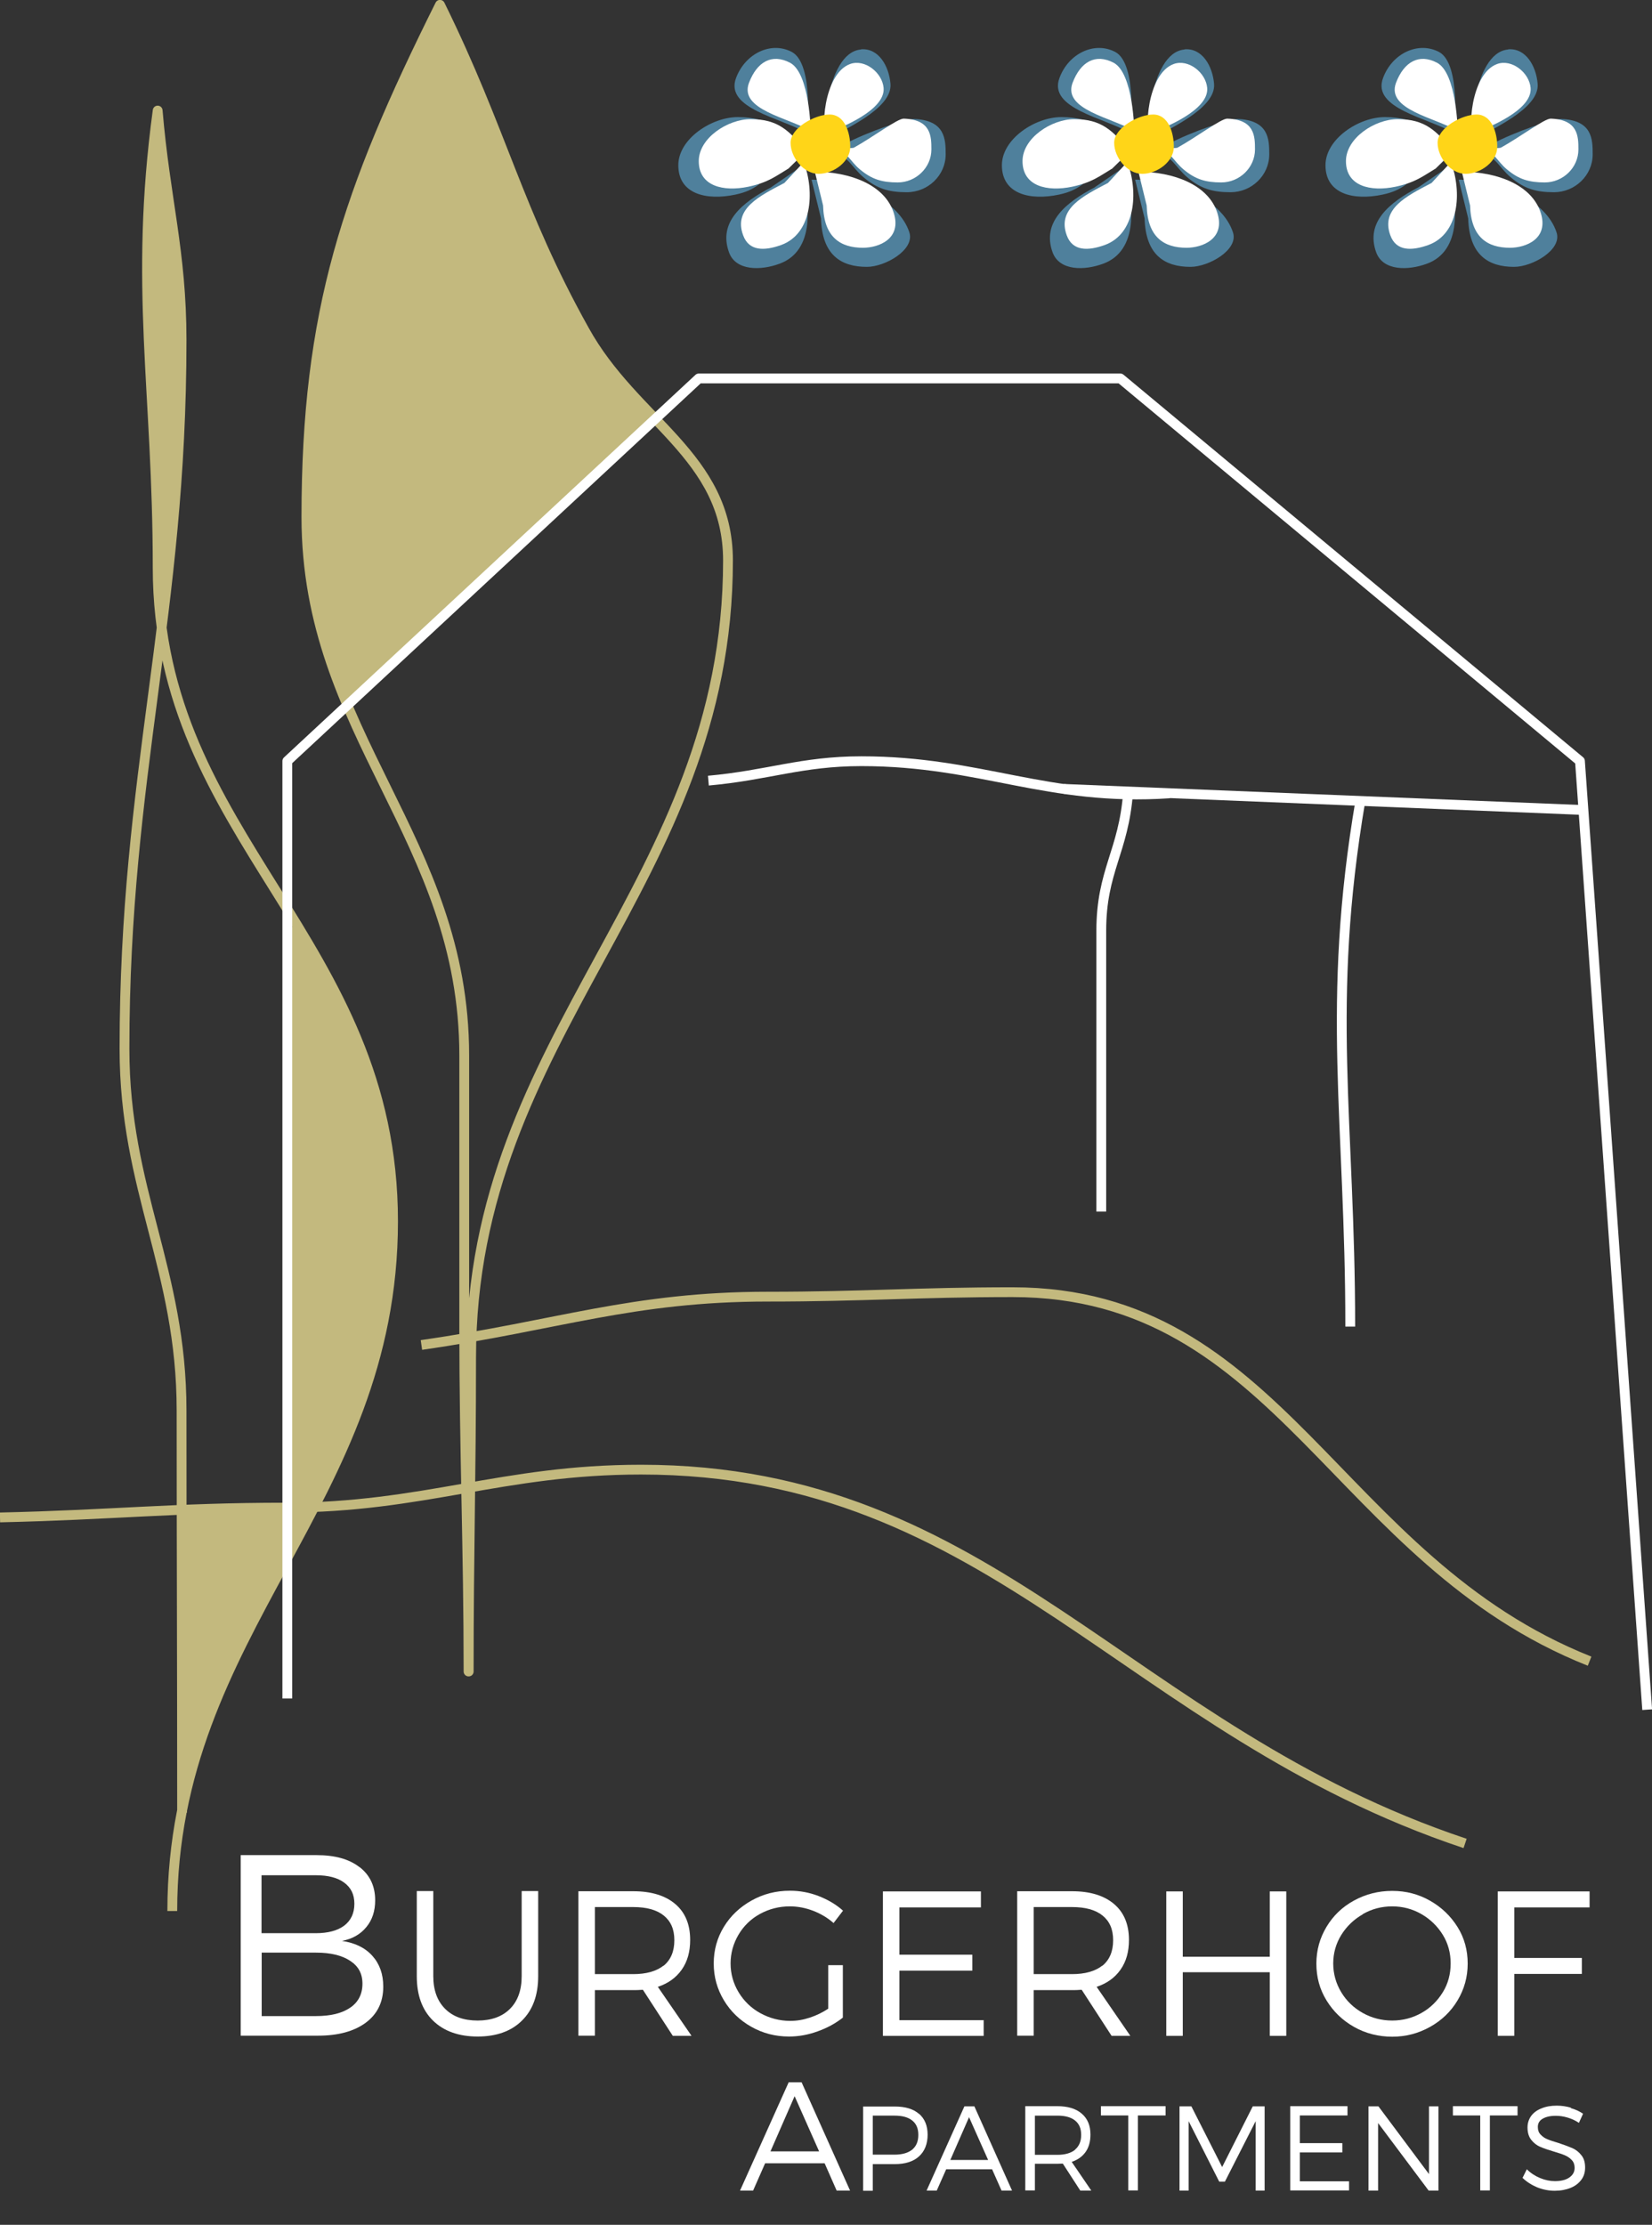 <?xml version="1.0" encoding="UTF-8"?>
<svg id="a" xmlns="http://www.w3.org/2000/svg" viewBox="0 0 96.08 129.39">
  <rect x="0" y="0" width="96.08" height="129.39" fill="#333333" stroke="none"/>
  <defs>
    <style>
      .cls-1 {
        fill: #4f809c;
      }

      .cls-2 {
        fill: #c3b97e;
        fill-rule: evenodd;
      }

      .cls-3 {
        stroke: #fff;
      }

      .cls-3, .cls-4 {
        fill: none;
        stroke-linejoin: round;
        stroke-width: .57px;
      }

      .cls-5 {
        fill: #ffd518;
      }

      .cls-6 {
        fill: #fff;
      }

      .cls-4 {
        stroke: #c3b97e;
      }
    </style>
  </defs>
  <path class="cls-4" d="M24.51,78.22c7.91-1.13,12.25-2.81,20.15-2.81,5.58,0,8.65-.26,14.23-.26,15.59,0,18.79,15.59,33.56,21.46"/>
  <path class="cls-4" d="M10.02,111.14c0-16.41,12.84-23.67,12.84-40.11s-13.69-22.28-13.69-38.01c0-10.32-1.39-16.3,0-26.59.43,5.13,1.39,8.19,1.39,13.35,0,16.04-3.32,25.23-3.32,41.22,0,8.22,3.32,12.81,3.32,21.03,0,8.93.03,14.46.03,23.39"/>
  <path class="cls-4" d="M27.26,97.21c0-7.09.14-11.14.14-18.23,0-18.96,14.94-27.47,14.94-46.38,0-6.12-5.44-8.11-8.36-13.41-3.88-6.95-4.76-11.54-8.39-18.91-5.41,10.86-7.77,17.8-7.77,29.79,0,12.67,9.18,18.65,9.18,31.32v15.9c0,7.09.25,12.81.25,19.9v.02Z"/>
  <path class="cls-4" d="M0,88.25c6.38-.14,10.15-.57,16.56-.57,8.08,0,12.67-2.21,20.72-2.21,20.49,0,28.29,15.19,47.93,21.74"/>
  <polygon class="cls-2" points="9.26 8.37 8.72 16.17 8.92 19.97 9.46 30.51 9.54 33.83 10.22 22.83 10.22 16.55 9.26 8.37"/>
  <polygon class="cls-4" points="9.26 8.37 8.72 16.17 8.92 19.97 9.46 30.51 9.54 33.83 10.22 22.83 10.22 16.55 9.26 8.37"/>
  <polygon class="cls-2" points="17.22 54.08 19.83 59.28 21.02 62.68 22.44 66.78 22.67 73.29 21.65 78.03 20.23 83.32 18.44 87.01 17.17 89.61 17.22 54.08"/>
  <polygon class="cls-4" points="17.22 54.08 19.83 59.28 21.02 62.68 22.44 66.78 22.67 73.29 21.65 78.03 20.23 83.32 18.44 87.01 17.17 89.61 17.22 54.08"/>
  <path class="cls-2" d="M25.78.75s-12.36,20.24-5.56,39.66l17.55-16.36C33.32,22.64,25.78.75,25.78.75Z"/>
  <path class="cls-4" d="M25.78.75s-12.36,20.24-5.56,39.66l17.55-16.36C33.32,22.64,25.78.75,25.78.75Z"/>
  <path class="cls-2" d="M10.65,87.94l5.53-.06v2.86s-5.02,9.1-5.27,12.22c-.23,3.09-.25-15.02-.25-15.02h0Z"/>
  <path class="cls-4" d="M10.65,87.94l5.53-.06v2.86s-5.02,9.1-5.27,12.22c-.23,3.09-.25-15.02-.25-15.02h0Z"/>
  <polyline class="cls-3" points="16.71 98.78 16.71 44.26 40.64 22.01 65.16 22.01 91.89 44.26 95.8 99.43"/>
  <line class="cls-3" x1="61.87" y1="45.88" x2="91.89" y2="47.1"/>
  <path class="cls-3" d="M41.2,45.4c3.46-.31,5.41-1.13,8.9-1.13,6.97,0,10.8,2.35,17.92,1.87"/>
  <path class="cls-3" d="M65.61,46.08c-.26,3.46-1.56,4.56-1.56,8.05v16.33"/>
  <path class="cls-3" d="M79.13,46.51c-2.04,11.96-.6,18.65-.6,30.64"/>
  <path class="cls-1" d="M67.97,8.37c1.28-.7,3.58-1.46,3.99-1.45,1.84.06,1.86,1.19,1.86,2.06,0,1.22-1.03,2.2-2.25,2.2-1.05,0-1.73-.2-2.53-.88-.67-.56-.89-1.29-1.77-1.38.1-.1.6-.48.71-.55"/>
  <path class="cls-1" d="M68.89,2.87c1.03-.09,1.63.97,1.72,2,.13,1.5-2.89,2.71-3.63,3.23-.43.3-.19-5.04,1.91-5.22"/>
  <path class="cls-1" d="M65.43,8.96c-1.1-1.41-1.89-2.15-3.7-2.15-1.53,0-3.46,1.27-3.46,2.8,0,1.69,1.65,2.06,3.31,1.71,1.33-.28,1.5-.83,2.41-1.38l1.45-.97h-.01Z"/>
  <path class="cls-1" d="M63.68,10.89c-1.68.88-3.1,2.02-2.46,3.79.4,1.08,1.85,1.06,2.93.66,2.06-.74,1.87-3.5,1.12-5.55l-1.6,1.1h0Z"/>
  <path class="cls-1" d="M66.02,10.45c2.36,0,5.08,1.18,5.69,3.07.33,1.01-1.41,2-2.47,2-1.5,0-2.61-.68-2.67-2.82l-.55-2.25Z"/>
  <path class="cls-1" d="M65.74,7.74c-1.48-.89-4.8-1.41-4.12-3.21.53-1.43,2.04-2.14,3.24-1.51,1.32.7.88,4.71.88,4.71"/>
  <path class="cls-6" d="M66.21,9.99c2.05,0,4.07.76,4.59,2.39.48,1.51-.87,2.03-1.79,2.03-1.3,0-2.27-.6-2.32-2.46,0,0-.48-1.96-.48-1.96Z"/>
  <path class="cls-6" d="M68.46,8.6c1.11-.61,2.56-1.71,2.92-1.7,1.6.05,1.61,1.04,1.61,1.79,0,1.06-.9,1.92-1.96,1.92-.91,0-1.51-.18-2.2-.76-.59-.49-.78-1.12-1.54-1.21.09-.08,1.08.01,1.17-.05"/>
  <path class="cls-6" d="M68.27,3.72c.85-.3,1.86.5,1.94,1.39.11,1.31-2.5,2.32-3.25,2.62-.42.17-.29-3.44,1.31-4.01"/>
  <path class="cls-6" d="M65.7,8.81c-.96-1.23-1.65-1.88-3.22-1.88-1.33,0-3.01,1.1-3.01,2.44,0,1.47,1.44,1.79,2.88,1.49,1.16-.25,1.56-.59,2.34-1.06,0,0,1.01-.99,1.01-.99Z"/>
  <path class="cls-6" d="M64.44,10.64c-1.47.77-2.96,1.5-2.4,3.04.34.95,1.26.91,2.21.57,1.79-.65,1.97-3.04,1.32-4.83l-1.13,1.22Z"/>
  <path class="cls-6" d="M65.97,7.62c-1.29-.78-4.17-1.23-3.59-2.8.47-1.24,1.34-1.72,2.39-1.17,1.15.61,1.2,3.97,1.2,3.97"/>
  <path class="cls-5" d="M64.8,8.3c0-.86,1.41-1.64,2.27-1.64s1.2,1.01,1.2,1.88-.98,1.57-1.84,1.57-1.63-.94-1.63-1.81"/>
  <path class="cls-1" d="M49.15,8.37c1.28-.7,3.58-1.46,3.99-1.45,1.84.06,1.86,1.19,1.86,2.06,0,1.22-1.03,2.2-2.26,2.2-1.05,0-1.73-.2-2.53-.88-.67-.56-.89-1.29-1.77-1.38.1-.1.6-.48.71-.55"/>
  <path class="cls-1" d="M50.07,2.87c1.03-.09,1.63.97,1.72,2,.13,1.5-2.89,2.71-3.63,3.23-.43.3-.19-5.04,1.91-5.22"/>
  <path class="cls-1" d="M46.61,8.96c-1.1-1.41-1.89-2.15-3.7-2.15-1.53,0-3.46,1.27-3.46,2.8,0,1.69,1.65,2.06,3.31,1.71,1.34-.28,1.5-.83,2.41-1.38l1.45-.97h-.01Z"/>
  <path class="cls-1" d="M44.86,10.89c-1.69.88-3.1,2.02-2.46,3.79.39,1.08,1.85,1.06,2.93.66,2.06-.74,1.87-3.5,1.12-5.55l-1.6,1.1h0Z"/>
  <path class="cls-1" d="M47.2,10.45c2.36,0,5.08,1.18,5.69,3.07.32,1.01-1.41,2-2.47,2-1.5,0-2.61-.68-2.67-2.82l-.55-2.25Z"/>
  <path class="cls-1" d="M46.93,7.74c-1.48-.89-4.8-1.41-4.12-3.21.54-1.43,2.04-2.14,3.24-1.51,1.32.7.88,4.71.88,4.71"/>
  <path class="cls-6" d="M47.39,9.99c2.05,0,4.07.76,4.59,2.39.48,1.51-.87,2.03-1.79,2.03-1.3,0-2.27-.6-2.32-2.46l-.48-1.96Z"/>
  <path class="cls-6" d="M49.64,8.6c1.11-.61,2.56-1.71,2.92-1.7,1.6.05,1.61,1.04,1.61,1.79,0,1.06-.9,1.92-1.96,1.92-.91,0-1.51-.18-2.2-.76-.59-.49-.78-1.12-1.54-1.21.08-.08,1.08.01,1.17-.05"/>
  <path class="cls-6" d="M49.45,3.72c.85-.3,1.86.5,1.94,1.39.11,1.31-2.5,2.32-3.25,2.62-.42.17-.29-3.44,1.31-4.01"/>
  <path class="cls-6" d="M46.88,8.81c-.96-1.23-1.65-1.88-3.22-1.88-1.34,0-3.02,1.1-3.02,2.44,0,1.47,1.44,1.79,2.88,1.49,1.16-.25,1.56-.59,2.34-1.06l1.01-.99h.01Z"/>
  <path class="cls-6" d="M45.62,10.64c-1.47.77-2.97,1.5-2.4,3.04.34.95,1.26.91,2.21.57,1.79-.65,1.97-3.04,1.32-4.83,0,0-1.13,1.22-1.13,1.22Z"/>
  <path class="cls-6" d="M47.15,7.62c-1.29-.78-4.18-1.23-3.59-2.8.47-1.24,1.34-1.72,2.39-1.17,1.15.61,1.2,3.97,1.2,3.97"/>
  <path class="cls-5" d="M45.98,8.3c0-.86,1.41-1.64,2.27-1.64s1.2,1.01,1.2,1.88-.98,1.57-1.84,1.57-1.63-.94-1.63-1.81"/>
  <path class="cls-1" d="M86.79,8.37c1.28-.7,3.57-1.46,3.99-1.45,1.84.06,1.85,1.19,1.85,2.06,0,1.22-1.03,2.2-2.25,2.2-1.05,0-1.73-.2-2.53-.88-.67-.56-.89-1.29-1.78-1.38.1-.1.61-.48.72-.55"/>
  <path class="cls-1" d="M87.71,2.87c1.03-.09,1.63.97,1.72,2,.13,1.5-2.89,2.71-3.63,3.23-.43.3-.19-5.04,1.91-5.22"/>
  <path class="cls-1" d="M84.25,8.96c-1.1-1.41-1.89-2.15-3.7-2.15-1.53,0-3.46,1.27-3.46,2.8,0,1.69,1.65,2.06,3.31,1.71,1.34-.28,1.5-.83,2.41-1.38l1.45-.97h-.01Z"/>
  <path class="cls-1" d="M82.5,10.89c-1.68.88-3.1,2.02-2.46,3.79.4,1.08,1.85,1.06,2.94.66,2.05-.74,1.87-3.5,1.12-5.55,0,0-1.6,1.1-1.6,1.1Z"/>
  <path class="cls-1" d="M84.84,10.45c2.36,0,5.08,1.18,5.69,3.07.33,1.01-1.41,2-2.47,2-1.49,0-2.61-.68-2.67-2.82l-.55-2.25Z"/>
  <path class="cls-1" d="M84.56,7.74c-1.48-.89-4.8-1.41-4.12-3.21.53-1.43,2.04-2.14,3.25-1.51,1.32.7.88,4.71.88,4.71"/>
  <path class="cls-6" d="M85.02,9.99c2.05,0,4.07.76,4.59,2.39.48,1.51-.87,2.03-1.79,2.03-1.3,0-2.27-.6-2.32-2.46l-.48-1.96Z"/>
  <path class="cls-6" d="M87.27,8.6c1.11-.61,2.56-1.71,2.92-1.7,1.6.05,1.61,1.04,1.61,1.79,0,1.06-.89,1.92-1.96,1.92-.91,0-1.51-.18-2.2-.76-.59-.49-.78-1.12-1.55-1.21.09-.08,1.08.01,1.17-.05"/>
  <path class="cls-6" d="M87.08,3.72c.85-.3,1.86.5,1.94,1.39.11,1.31-2.5,2.32-3.25,2.62-.42.17-.29-3.44,1.31-4.01"/>
  <path class="cls-6" d="M84.51,8.81c-.96-1.23-1.65-1.88-3.22-1.88-1.33,0-3.01,1.1-3.01,2.44,0,1.47,1.44,1.79,2.88,1.49,1.16-.25,1.56-.59,2.34-1.06,0,0,1.01-.99,1.01-.99Z"/>
  <path class="cls-6" d="M83.26,10.64c-1.47.77-2.96,1.5-2.4,3.04.34.95,1.26.91,2.21.57,1.79-.65,1.97-3.04,1.32-4.83l-1.13,1.22Z"/>
  <path class="cls-6" d="M84.78,7.62c-1.29-.78-4.17-1.23-3.59-2.8.47-1.24,1.35-1.72,2.39-1.17,1.15.61,1.2,3.97,1.2,3.97"/>
  <path class="cls-5" d="M83.61,8.3c0-.86,1.41-1.64,2.27-1.64s1.2,1.01,1.2,1.88-.98,1.57-1.84,1.57-1.63-.94-1.63-1.81"/>
  <g>
    <path class="cls-6" d="M20.92,108.59c.6.47.9,1.11.9,1.93,0,.62-.17,1.14-.51,1.55-.34.42-.81.69-1.42.81.76.11,1.35.4,1.77.87s.63,1.06.63,1.79c0,.89-.34,1.59-1.01,2.09-.67.5-1.6.76-2.78.76h-4.5v-10.5h4.42c1.06,0,1.89.23,2.49.7ZM15.21,112.43h3.16c.71,0,1.26-.15,1.65-.44.39-.3.59-.72.59-1.27s-.2-.94-.59-1.23-.94-.43-1.65-.43h-3.16v3.38ZM15.21,117.25h3.16c.86,0,1.52-.16,2-.49.47-.32.71-.79.71-1.39s-.24-1.02-.71-1.33c-.48-.32-1.14-.48-1.99-.48h-3.16v3.68Z"/>
    <path class="cls-6" d="M30.36,117.51c-.62.62-1.49.93-2.58.93s-1.97-.31-2.6-.93-.94-1.48-.94-2.58v-4.95h.96v4.95c0,.81.23,1.44.69,1.9s1.09.68,1.89.68,1.43-.23,1.88-.68.68-1.08.68-1.9v-4.95h.96v4.95c0,1.1-.31,1.96-.94,2.58Z"/>
    <path class="cls-6" d="M37.39,115.72c-.24.02-.43.02-.56.02h-2.23v2.65h-.96v-8.4h3.19c1.05,0,1.86.25,2.44.74s.87,1.19.87,2.09c0,.69-.16,1.26-.49,1.73s-.79.8-1.39,1l1.96,2.85h-1.09l-1.74-2.68ZM38.6,114.32c.41-.34.62-.83.62-1.48s-.21-1.11-.62-1.44-1-.49-1.77-.49h-2.23v3.9h2.23c.77,0,1.35-.17,1.77-.5Z"/>
    <path class="cls-6" d="M49.02,114.29v3.05c-.43.34-.91.6-1.47.8-.55.2-1.1.3-1.66.3-.8,0-1.53-.19-2.2-.57s-1.2-.89-1.59-1.54-.59-1.36-.59-2.14.2-1.49.59-2.13.93-1.15,1.61-1.53,1.42-.57,2.23-.57c.57,0,1.13.1,1.67.31.54.21,1.02.49,1.42.85l-.55.72c-.34-.3-.74-.54-1.18-.71s-.9-.26-1.36-.26c-.63,0-1.21.15-1.74.44s-.95.7-1.25,1.21-.46,1.07-.46,1.67.16,1.17.47,1.68.73.92,1.26,1.21,1.11.45,1.74.45c.38,0,.75-.06,1.14-.19s.74-.3,1.07-.52v-2.53h.85Z"/>
    <path class="cls-6" d="M52.31,110.92v2.76h4.24v.93h-4.24v2.88h4.9v.91h-5.86v-8.4h5.7v.93h-4.74Z"/>
    <path class="cls-6" d="M62.91,115.72c-.24.02-.43.02-.56.02h-2.23v2.65h-.96v-8.4h3.19c1.05,0,1.86.25,2.44.74s.87,1.19.87,2.09c0,.69-.16,1.26-.49,1.73s-.79.8-1.39,1l1.96,2.85h-1.09l-1.74-2.68ZM64.12,114.32c.41-.34.62-.83.62-1.48s-.21-1.11-.62-1.44-1-.49-1.77-.49h-2.23v3.9h2.23c.77,0,1.35-.17,1.77-.5Z"/>
    <path class="cls-6" d="M73.85,118.4v-3.7h-5.06v3.7h-.96v-8.4h.96v3.8h5.06v-3.8h.96v8.4h-.96Z"/>
    <path class="cls-6" d="M83.17,110.54c.67.38,1.2.89,1.6,1.53s.59,1.35.59,2.13-.2,1.49-.59,2.14-.92,1.16-1.6,1.54-1.41.57-2.2.57-1.55-.19-2.22-.57-1.2-.89-1.6-1.54-.59-1.36-.59-2.14.2-1.49.59-2.14.92-1.16,1.6-1.53,1.41-.56,2.22-.56,1.53.19,2.2.57ZM79.26,111.33c-.52.3-.94.7-1.25,1.2s-.47,1.06-.47,1.66.16,1.17.47,1.68.73.91,1.25,1.2,1.09.44,1.71.44,1.18-.15,1.7-.44.93-.7,1.24-1.2.46-1.07.46-1.68-.15-1.17-.46-1.67-.72-.9-1.24-1.2-1.09-.45-1.7-.45-1.19.15-1.71.45Z"/>
    <path class="cls-6" d="M88.07,110.92v2.95h3.93v.93h-3.93v3.6h-.96v-8.4h5.34v.93h-4.38Z"/>
    <path class="cls-6" d="M44.5,125.81l-.7,1.59h-.76l2.83-6.3h.75l2.82,6.3h-.78l-.7-1.59h-3.44ZM46.21,121.92l-1.4,3.2h2.83l-1.42-3.2Z"/>
    <path class="cls-6" d="M53.45,122.93c.33.29.5.69.5,1.22s-.17.96-.5,1.26c-.33.3-.8.45-1.41.45h-1.28v1.55h-.56v-4.9h1.84c.61,0,1.08.14,1.41.43ZM50.76,125.31h1.26c.45,0,.79-.1,1.03-.29.24-.2.36-.48.36-.86s-.12-.65-.36-.84c-.24-.19-.58-.28-1.03-.28h-1.26v2.28Z"/>
    <path class="cls-6" d="M55.03,126.16l-.55,1.24h-.59l2.2-4.9h.58l2.19,4.9h-.61l-.55-1.24h-2.67ZM56.36,123.13l-1.09,2.49h2.2l-1.11-2.49Z"/>
    <path class="cls-6" d="M61.82,125.83c-.14,0-.25.01-.33.01h-1.3v1.55h-.56v-4.9h1.86c.61,0,1.08.14,1.42.43.34.29.51.69.51,1.22,0,.4-.09.74-.28,1.01-.19.27-.46.46-.81.58l1.14,1.67h-.64l-1.01-1.56ZM62.52,125.02c.24-.2.36-.48.36-.86s-.12-.65-.36-.84c-.24-.19-.58-.28-1.03-.28h-1.3v2.28h1.3c.45,0,.79-.1,1.03-.29Z"/>
    <path class="cls-6" d="M66.18,123.03v4.36h-.56v-4.36h-1.59v-.54h3.76v.54h-1.6Z"/>
    <path class="cls-6" d="M73.03,127.4v-4.04s-1.79,3.52-1.79,3.52h-.33l-1.78-3.52v4.04h-.53v-4.9h.69l1.79,3.53,1.78-3.53h.69v4.9h-.52Z"/>
    <path class="cls-6" d="M75.6,123.03v1.61h2.47v.54h-2.47v1.68h2.86v.53h-3.42v-4.9h3.33v.54h-2.77Z"/>
    <path class="cls-6" d="M83.09,127.4l-2.94-3.93v3.93h-.56v-4.9h.58l2.94,3.94v-3.94h.55v4.9h-.57Z"/>
    <path class="cls-6" d="M86.65,123.03v4.36h-.56v-4.36h-1.59v-.54h3.76v.54h-1.6Z"/>
    <path class="cls-6" d="M91.35,122.6c.28.08.52.19.72.33l-.24.53c-.21-.14-.43-.24-.67-.31-.24-.07-.46-.1-.68-.1-.32,0-.57.06-.76.17-.19.11-.28.27-.28.48,0,.18.05.33.16.44.11.12.24.21.39.27.16.07.38.14.65.22.33.11.6.21.81.3.2.09.38.23.52.41.15.18.22.42.22.72,0,.27-.07.51-.22.71-.15.2-.35.36-.62.47-.27.11-.58.17-.93.17s-.69-.07-1.02-.2c-.33-.14-.61-.32-.85-.55l.25-.5c.22.22.48.39.77.51.29.12.58.18.86.18.36,0,.64-.07.84-.21s.31-.32.31-.56c0-.18-.05-.33-.16-.45-.11-.12-.24-.21-.4-.28-.16-.07-.38-.14-.65-.22-.33-.1-.6-.19-.8-.28-.21-.09-.38-.23-.52-.41-.14-.18-.21-.42-.21-.71,0-.25.07-.47.21-.67.14-.19.34-.34.6-.44.26-.11.55-.16.89-.16.28,0,.56.04.83.12Z"/>
  </g>
</svg>
